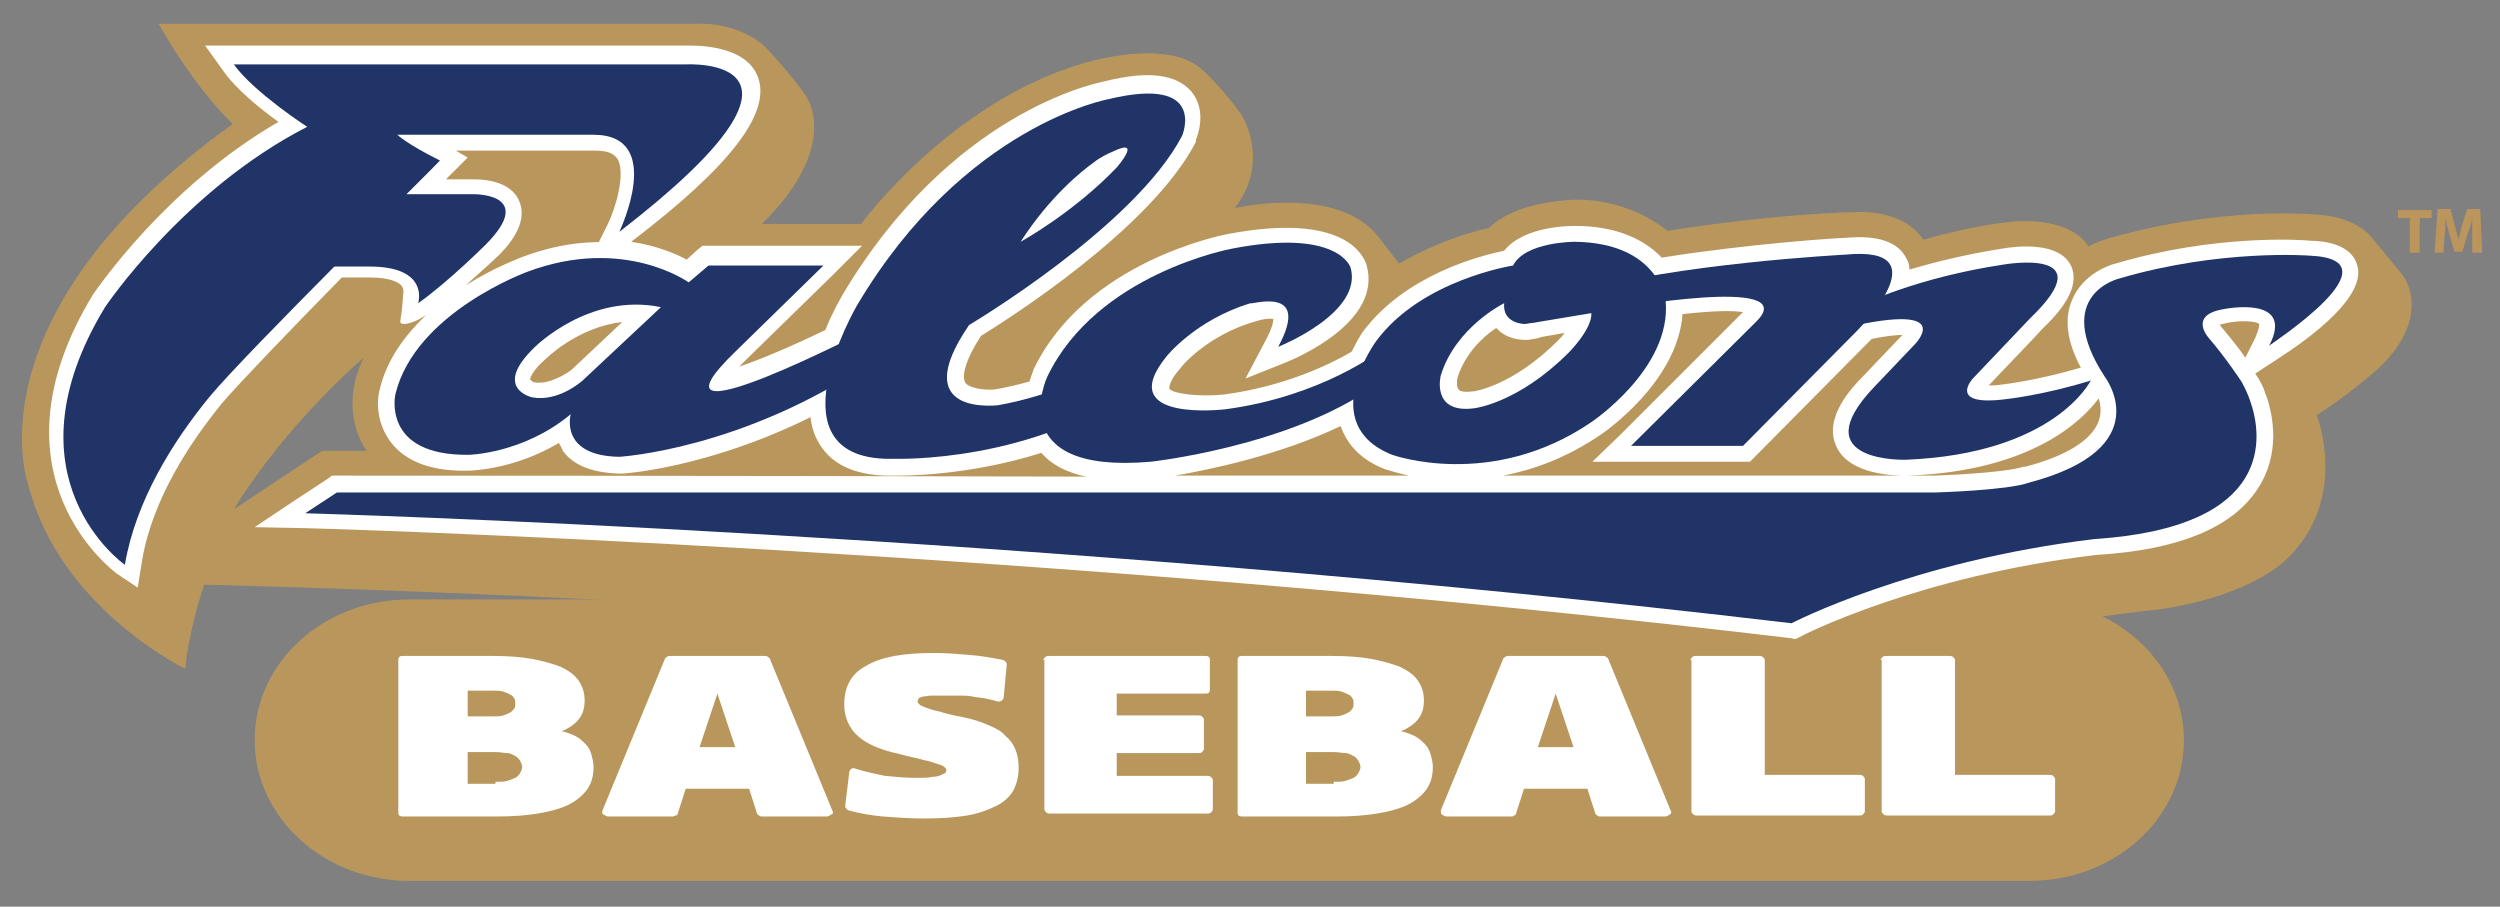 <?xml version="1.0" encoding="utf-8"?>
<!-- Generator: Adobe Illustrator 24.0.1, SVG Export Plug-In . SVG Version: 6.00 Build 0)  -->
<svg version="1.1" id="Layer_1" xmlns="http://www.w3.org/2000/svg" xmlns:xlink="http://www.w3.org/1999/xlink" x="0px" y="0px"
	 viewBox="0 0 252.3 91.5" style="enable-background:new 0 0 252.3 91.5;" xml:space="preserve">
<rect x="0" y="0" width="252.3" height="91.5" fill="#808080" stroke="none"/>
<style type="text/css">
	.st0{fill:#BC955C;}
	.st1{fill:#B9975C;}
	.st2{fill:#FFFFFF;}
	.st3{fill:#203468;}
</style>
<g>
	<g>
		<path class="st0" d="M243.2,22H242v-0.8h3.4V22h-1.2v3.5h-1V22z"/>
		<path class="st0" d="M249.5,23.8c0-0.5,0-1.2,0-1.8h0c-0.1,0.6-0.3,1.2-0.5,1.7l-0.5,1.7h-0.8l-0.5-1.7c-0.1-0.5-0.3-1.1-0.4-1.7
			h0c0,0.6,0,1.3-0.1,1.8l-0.1,1.7h-0.9l0.3-4.4h1.3l0.4,1.5c0.1,0.5,0.3,1,0.4,1.6h0c0.1-0.5,0.3-1.1,0.4-1.6l0.5-1.5h1.3l0.2,4.4
			h-1L249.5,23.8z"/>
	</g>
	<g>
		<path class="st1" d="M41.3,88.9c-8.6,0-15.6-6.4-15.6-14.2c0-7.9,7-14.2,15.6-14.2h163.5c8.6,0,15.6,6.4,15.6,14.2
			c0,7.9-7,14.2-15.6,14.2H41.3z"/>
		<g>
			<g>
				<path class="st2" d="M122.7,5.6C122.6,5.6,122.6,5.6,122.7,5.6L122.7,5.6z"/>
				<path class="st2" d="M122.7,5.6C122.7,5.6,122.7,5.6,122.7,5.6C122.7,5.6,122.7,5.6,122.7,5.6L122.7,5.6z"/>
			</g>
			<path class="st1" d="M23.5,12.5c0,0-3.5-3.1-7.5-10.1h54.3c0,0,4-0.3,6.9,2.3c0,0,3.1,3.3,4.2,5.1c0,0,3.5,4.9-4.5,12.8h10
				c0,0,9-12.3,22.4-16.2c0,0,8.5-2.7,12.1,0.7c0,0,1.9,1.7,3.9,4.5c0,0,3,4.7-0.7,9.4c0,0,10.4-2.4,14.5,2.9l2.1,2.7
				c0,0,4.1-2.5,9.1-3.6c0,0,2-2.4,7.9-2.8c0,0,5.2-0.7,10.1,3.1c0,0,10.2-1.7,19.2-1.9c0,0,4.6-0.3,6.6,2.8c0,0,4.2-1.3,8.7-1.8
				c0,0,5.9-0.8,8,2.5c0,0,0.2-0.5,4.9-1.6c0,0,9.3-2.4,18.6-1.6c0,0,3.3,0.2,5,2.2l3.2,3.9c0,0,3.2,4.1-2.6,9.5
				c0,0-3.2,2.8-6.1,4.6c0,0,3.3,8.3-2.9,14.4c0,0-3.4,3.8-13,5.2c0,0-11.8,1.2-17.7,3.1c0,0-11.2,3-15.8,5.9
				c0,0-78.9-9.3-163.8-11.5c0,0-1.6,4.7-1.9,8.5c0,0-12.6-6.1-15.8-18.4C2.9,49.1-3.6,32,23.5,12.5z M36.7,36.1
				c0,0-7.7,6.5-13.1,15.3l8.9-5.9H37C37,45.5,34,41.6,36.7,36.1z"/>
			<g>
				<path class="st2" d="M43,31.8c-2.1,2-4,4.5-4.7,7.6c-0.3,1.1-0.3,3.4,1.2,5.3c1.5,1.9,4.1,2.9,7.8,2.8c0.2,0,4.6-0.1,9.1-2.8
					c0.1,0.2,0.3,0.5,0.4,0.8c1.1,1.5,3,2.2,5.7,2.3l0.1,0l0.1,0c0.4,0,8.8-0.6,19.1-5.7c0.1,1,0.4,1.9,0.9,2.7
					c1.3,2.2,3.9,3.3,7.6,3.2c0.6,0,7.2,0.1,14.8-2.3c1,1.2,2.6,2,4.5,2.4C71,48,34,48,34,48h-0.5l-0.4,0.3l-3.2,2.1l-4.2,2.8
					l5.1,0.1c0.7,0,74.1,2.1,149.9,11.1l0.5,0.1l0.4-0.2c0.1-0.1,12-6.2,30-8.3c8.2-0.5,13.6-2.7,16.2-6.6c2.4-3.6,1.6-7.5,0.9-9.5
					l0,0.1c-0.2-0.8-0.6-1.6-1.1-2.3l2.3-1.5c3.4-2.2,8.9-6.3,8-9.4c-0.6-2.3-3.7-2.5-4.7-2.5c-0.7-0.1-9.6-0.7-19.7,2.3
					c-0.5,0.1-3.3,1-4.4,3.7c-0.8,1.9-0.5,4.2,0.9,6.8c-4.4,1.3-7.9,1.7-7.9,1.7c-0.6,0.1-1.1,0.1-1.4,0.1c1.3-1.4,5-5.2,5.3-5.6
					c2-1.9,4-4.3,3-6.5c-1.2-2.4-5.3-2-7-1.7c-3.8,0.6-6.9,1.4-9.3,2.1c0-0.4-0.1-0.8-0.3-1.1c-1.2-2.5-4.9-2.2-6.1-2.1
					c-0.7,0-9.9,0.6-18.6,2c-1.6-1.7-4.4-3.2-8.7-3.2c-0.6,0-5.2,0-7.2,2.5c-2.4,0.5-9.9,2.4-14.2,8.1c-0.1,0.1-0.6,0.9-1.2,2.1
					c-2.4,1.4-6.9,3.5-12.8,4.3c-2.6,0.3-5.4-0.1-5.6-0.6c0-0.1,0-0.8,1.1-2c0-0.1,2.7-3.4,7.7-4.8l0,0l0,0c0.6-0.2,1.4-0.3,1.7-0.2
					c0,0.3-0.1,0.9-0.8,2.2l-2,3.8l4-1.6c1-0.4,9.9-4.1,8.2-9.9c-0.3-0.9-2.2-5.3-13.9-3.1c-0.6,0.1-14.5,2.8-19.7,13.7
					c0,0.1-0.2,0.5-0.4,1.2c-1.1,0.3-2.3,0.6-3.5,0.8c-1,0.1-2.6-0.1-3-0.7c-0.1-0.2-0.6-1.3,1.6-4.7c2.4-1.5,17.1-10.7,21.7-19.6
					l0-0.1l0-0.1c0.1-0.3,1.2-2.9-0.5-4.9c-1.5-1.7-4.3-2.1-8.7-1c-1,0.2-15.6,3.2-26.5,21.6c-0.2,0.4-1,1.7-1.7,3.5
					c-3.3,1.6-6.6,3-8.7,3.7c0.2-0.2,0.5-0.5,0.8-0.8c0,0,8.8-8.6,8.8-8.6l2.8-2.8h-3.9H71.5h-0.6l-0.5,0.4l-1.1,1
					c-1.1-0.6-3-1.4-5.6-1.8c10.1-7.7,14.1-13,12.8-16.6c-1.2-3.3-6.3-3.2-7.1-3.2H27.6h-3.8h-3.1l1.8,2.5c1.3,1.9,3.8,3.9,5.6,5.2
					c-11.4,6.6-18.4,17-18.7,17.4l0,0l0,0c-11.2,18.4,2.3,28.1,2.4,28.2l2.1,1.4l0.4-2.5c1-6.4,5-12.3,8.1-16.1
					c1.7-2,7-7.5,12.1-12.7h2.8c2.3,0,3,0.6,3.2,0.8c0.3,0.4,0.2,0.8,0.2,0.8c0,0-0.1,1.7-0.3,2.8C40.3,32.9,41.5,32.8,43,31.8z
					 M151,33.1c1.1,1.2,2.6,1.2,3,1.2h0.1l0.1,0c0.5-0.1,0.9-0.1,1.4-0.3l2.3-0.4c-0.2,0.3-0.5,0.6-0.7,0.8
					c-4.6,4.6-8.5,5.1-8.5,5.1l-0.1,0c-0.8,0.1-1.3,0-1.4-0.2c-0.2-0.2-0.2-0.8-0.1-1.2C147.8,35.8,149.6,34,151,33.1
					C151,33.1,151,33.1,151,33.1z M57.7,37.3c-0.5,0.4-2.2,1.5-3.7,1.3c-0.2,0-0.4-0.2-0.5-0.3c0-0.1,0.1-0.8,1.6-2.1l0,0l0,0
					c0,0,3.2-3.2,7.7-3.7L57.7,37.3z M161.5,43.9c0.3-0.2,7.8-5.3,8.3-12.2c2.7-0.3,4.9-0.4,6.1-0.2c-2.1,2.1-12.4,12.4-12.4,12.4
					l-2.8,2.7h3.9h11.3h0.7l0.5-0.5l11.3-11.4c0.1-0.1,0.3-0.3,0.5-0.5c1.5-0.3,2.5-0.4,3.1-0.4c-0.5,0.5-4,4.2-4,4.2
					c-1,1-4,4.1-2.7,7c1.3,3,6.1,3,7.1,3c12.6-0.4,17.8-5.6,19.4-7.8c0.2,0.6,0.3,1.5,0,2.3c-0.7,1.9-3.2,3.5-7.4,4.6l-0.1,0l-0.1,0
					c-1.4,0.5-6.2,0.8-8.9,0.9c0,0-18.8,0-43.6,0C154.8,47.4,158.1,46.2,161.5,43.9z M63.7,24.7c-2.9-0.5-6.6-0.4-10.9,1.2
					c-0.2,0.1-2.8,1-5.8,2.9c1.8-1.6,3.2-2.9,3.3-3c0.8-0.8,3.1-3.2,2.1-5.5c-0.9-2.2-4-2.2-4.6-2.2c0,0-1.2,0-2.8,0
					c0.4-0.4,0.6-0.6,0.6-0.6l1.6-1.6L46,15.2h14.1c1.7,0,2,0.6,2.2,0.8c0.9,1.5-0.2,5.1-1,6.7l-1.3,2.6l3,0.1L63.7,24.7z M135.3,43
					c0.7,2,2.2,3.5,4.6,4.4c0.1,0,0.9,0.3,2.3,0.6c-7.6,0-15.6,0-23.6,0C122,47.4,129,46,135.3,43z M227.6,34.1l-1,2
					c-0.6-0.9-1.5-2-2.5-3.2l0,0l0,0c0,0,0-0.1-0.1-0.1c0.1-0.1,0.4-0.1,0.7-0.2l0,0l0,0c1.4-0.3,3-0.2,3.3,0.1
					C228,32.8,228,33.2,227.6,34.1z"/>
			</g>
			<g>
				<g>
					<g>
						<path class="st3" d="M21.1,40.1c-3.6,4.4-7.4,10.4-8.5,16.9c0,0-12.5-8.7-2-26c0,0,7.9-11.8,20.4-18.2c0,0-5.4-3.5-7.4-6.3
							h3.8h41.8c0,0,16.5-1-6.7,16.9c0,0,4.7-9.8-2.6-9.8H40.1c0,0,0.9,0.9,4.3,2.6C44.4,16.3,24.7,35.7,21.1,40.1z"/>
						<path class="st3" d="M34.9,19.6h12.9c0,0,6.3-0.1,1.3,5c0,0-3.9,3.9-6.9,6c0,0,1.2-3.7-4.9-3.7h-8.8L34.9,19.6z"/>
					</g>
					<path class="st3" d="M74.3,35.4c-10.9,10.5,14.2-2.6,14.2-2.6l0.1,3L88,36.5c-13.1,8.9-25.5,9.6-25.5,9.6
						c-6.1-0.1-4.9-4.3-4.9-4.3c-4.8,4-10.3,4.1-10.3,4.1c-8.8,0.1-7.4-6.1-7.4-6.1c2-8.3,13.4-12.4,13.4-12.4
						c9.7-3.6,16.2,1.1,16.2,1.1l2-1.7h11.6L74.3,35.4z M54,35c-4.4,4.2-0.3,5.1-0.3,5.1c2.7,0.5,5.1-1.7,5.1-1.7l7.9-7.4
						C59.5,29.5,54,35,54,35z"/>
					<path class="st3" d="M97.8,32.8c0,0,16.7-9.9,21.5-19.1c0,0,2.6-6.1-7.4-3.7c0,0-14.6,2.6-25.4,20.8c0,0-9.3,15.9,3.8,15.5
						c0,0,14.2,0.5,25-7.7l2.1-5.7c0,0-6.1,6.1-16.7,8C100.5,40.9,91.5,42,97.8,32.8z"/>
					<path class="st3" d="M129,35c0,0,8.6-3.4,7.3-8c0,0-1.2-4-12-1.9c0,0-13.6,2.5-18.6,12.9c0,0-4.7,9.9,10.4,8.6
						c0,0,14-1.5,22.7-7.7l0.5-3.5c0,0-5.9,4.6-15.6,5.9c0,0-11.4,1.4-6-5.3c0,0,2.9-3.7,8.5-5.4C126.2,30.8,132.4,28.7,129,35z"/>
					<path class="st3" d="M188,30.7c0,0,5.5-2.7,14.2-4c0,0,10.2-1.8,2.7,5.4l-5.8,6.1c0,0-2.6,2.8,3.2,2.1c0,0,3.9-0.4,8.7-1.9
						c0,0-3.6,7.4-18.7,8c0,0-10.4,0.3-3.2-7.3l4-4.2c0,0,4.4-4.2-5.7-2.1L188,30.7z"/>
					<path class="st3" d="M175.9,45l11.3-11.4c0,0,9.1-8.9-1-7.9c0,0-17.2,0.9-27,3.8l3.5,1.7c0,0,19.2-3.5,14.6,1.2L164.6,45H175.9
						z"/>
					<g>
						<path class="st3" d="M168.1,30.4c0,0-0.6-5.9-9.2-6c0,0-5,0-6.2,2.4c0,0-9.2,1.4-13.8,7.6c0,0-6.2,8.4,1.6,11.5
							c0,0,10,3.6,20.1-3.3C160.6,42.6,168.7,37.2,168.1,30.4z M158.3,35.6c-5.1,5.1-9.5,5.6-9.5,5.6c-4.4,0.6-3.4-3.3-3.4-3.3
							c1.5-4.9,6.4-7.3,6.4-7.3c-0.2,2.1,2.1,2.1,2.1,2.1c0.5-0.1,0.9-0.1,1.3-0.2l5.4-0.9C160.7,33.2,158.3,35.6,158.3,35.6z"/>
					</g>
				</g>
				<path class="st3" d="M233.1,25.8c0,0-9-0.7-19.2,2.3c0,0-6.9,1.6-1.5,9.9c0,0,5.6,7.2-7.6,10.7c-2.2,0.8-9.5,1-9.5,1H34
					l-3.2,2.1c0,0,73.3,2,150,11.1c0,0,12.1-6.3,30.6-8.5c18.3-1.2,16.9-10.5,15.7-13.9c-0.2-0.6-0.5-1.3-0.9-2c0,0-1.5-2.3-3.3-4.4
					c0,0-2.1-2.3,1.5-2.9c0,0,7.3-1.5,4.6,3.7C229,34.8,242.4,26.2,233.1,25.8z"/>
			</g>
			<path class="st2" d="M110.5,16.3c-1.4,1-4.6,3.6-7.5,8.1c0,0,5.3-2.9,9.7-7.5c0,0,2.7-3.1-0.4-1.6C112,15.4,111,15.9,110.5,16.3z
				"/>
		</g>
	</g>
</g>
<g>
	<path class="st2" d="M40.7,82.4c-0.1,0-0.3,0-0.4-0.1c-0.1-0.1-0.1-0.2-0.1-0.3V66.6c0-0.1,0-0.2,0.1-0.3c0.1-0.1,0.2-0.1,0.4-0.1
		h9.1c1.5,0,2.8,0.1,3.9,0.3c1.1,0.2,2.1,0.5,2.9,0.8c0.8,0.4,1.4,0.8,1.8,1.4c0.4,0.6,0.6,1.2,0.6,2s-0.2,1.4-0.6,1.9
		c-0.4,0.5-1,0.9-1.7,1.2c0.5,0.1,1,0.3,1.4,0.5s0.7,0.5,1,0.8c0.3,0.3,0.5,0.7,0.6,1.1c0.1,0.4,0.2,0.8,0.2,1.2
		c0,0.9-0.2,1.6-0.6,2.2c-0.4,0.6-1.1,1.2-1.9,1.6c-0.8,0.4-1.9,0.7-3.1,0.9s-2.6,0.3-4.2,0.3H40.7z M47.2,69.6v2.7h2.5
		c0.4,0,0.8,0,1.1-0.1s0.5-0.2,0.7-0.3s0.3-0.3,0.4-0.4C52,71.4,52,71.2,52,71s0-0.4-0.1-0.5c-0.1-0.2-0.2-0.3-0.4-0.4
		s-0.4-0.2-0.7-0.3s-0.6-0.1-1.1-0.1H47.2z M50,78.9c0.5,0,0.9,0,1.2-0.1s0.6-0.2,0.8-0.3c0.2-0.1,0.4-0.3,0.5-0.5s0.2-0.4,0.2-0.6
		c0-0.2-0.1-0.4-0.2-0.6s-0.3-0.4-0.5-0.5c-0.2-0.1-0.5-0.3-0.8-0.3s-0.7-0.1-1.2-0.1h-2.8v3.2H50z"/>
	<path class="st2" d="M69.2,79.6l-0.8,2.5c0,0.1-0.1,0.2-0.2,0.2s-0.2,0.1-0.3,0.1h-6.5c-0.2,0-0.3-0.1-0.5-0.2s-0.1-0.3-0.1-0.4
		l6.3-15.3c0-0.1,0.1-0.1,0.2-0.2c0.1-0.1,0.2-0.1,0.3-0.1h9.6c0.1,0,0.2,0,0.3,0.1s0.2,0.1,0.2,0.2L84,81.8
		c0.1,0.2,0.1,0.3-0.1,0.4s-0.3,0.2-0.5,0.2h-6.5c-0.1,0-0.2,0-0.3-0.1c-0.1-0.1-0.2-0.1-0.2-0.2l-0.8-2.5H69.2z M74.2,75.4L72.4,70
		l-1.8,5.4H74.2z"/>
	<path class="st2" d="M85.7,81.8c-0.1,0-0.2-0.1-0.3-0.2s-0.1-0.2-0.1-0.3l0.4-3.3c0-0.2,0.1-0.3,0.2-0.4s0.3-0.1,0.5,0
		c1,0.3,1.9,0.5,2.9,0.7c1,0.1,2.1,0.2,3.2,0.2c0.6,0,1.2,0,1.6-0.1c0.4,0,0.7-0.1,0.9-0.2s0.4-0.2,0.4-0.2c0.1-0.1,0.1-0.2,0.1-0.3
		c0-0.1-0.1-0.2-0.2-0.3s-0.3-0.2-0.7-0.3c-0.3-0.1-0.8-0.3-1.4-0.4c-0.6-0.2-1.4-0.3-2.4-0.6c-1.9-0.4-3.3-1-4.2-1.8
		c-0.9-0.8-1.4-1.9-1.4-3.2c0-1.8,0.7-3.1,2.2-3.9c1.5-0.9,3.7-1.3,6.8-1.3c1.3,0,2.5,0.1,3.7,0.2s2.3,0.3,3.3,0.5
		c0.1,0,0.2,0.1,0.3,0.2s0.1,0.2,0.1,0.3l-0.3,3.2c0,0.2-0.1,0.3-0.2,0.4c-0.1,0.1-0.3,0.1-0.4,0.1c-0.3-0.1-0.7-0.2-1.2-0.3
		s-0.9-0.1-1.3-0.2c-0.5-0.1-0.9-0.1-1.4-0.1c-0.5,0-0.9,0-1.4,0c-0.6,0-1.1,0-1.4,0s-0.7,0.1-0.9,0.1c-0.2,0.1-0.4,0.1-0.4,0.2
		s-0.1,0.2-0.1,0.3c0,0.1,0.1,0.2,0.2,0.3c0.1,0.1,0.3,0.2,0.6,0.3s0.8,0.3,1.4,0.4c0.6,0.2,1.4,0.4,2.5,0.6c1,0.2,1.8,0.5,2.5,0.8
		c0.7,0.3,1.3,0.6,1.7,1.1c0.5,0.4,0.8,0.9,1,1.4c0.2,0.5,0.3,1.1,0.3,1.8c0,0.9-0.2,1.6-0.5,2.2c-0.3,0.6-0.9,1.2-1.7,1.6
		c-0.8,0.4-1.8,0.8-3,1c-1.2,0.2-2.7,0.3-4.4,0.3c-1.4,0-2.8-0.1-4.1-0.2C88,82.3,86.8,82.1,85.7,81.8z"/>
	<path class="st2" d="M105.3,66.6c0-0.1,0.1-0.2,0.2-0.3c0.1-0.1,0.2-0.1,0.4-0.1h15.7c0.2,0,0.3,0,0.4,0.1c0.1,0.1,0.1,0.2,0.1,0.3
		v3c0,0.1,0,0.2-0.1,0.3c-0.1,0.1-0.2,0.1-0.4,0.1h-8.9v2.2h8.2c0.1,0,0.3,0,0.4,0.1c0.1,0.1,0.2,0.2,0.2,0.3v3
		c0,0.1-0.1,0.2-0.2,0.3c-0.1,0.1-0.2,0.1-0.4,0.1h-8.2v2.3h9.1c0.1,0,0.3,0,0.4,0.1c0.1,0.1,0.2,0.2,0.2,0.3v3
		c0,0.1-0.1,0.2-0.2,0.3c-0.1,0.1-0.2,0.1-0.4,0.1h-15.8c-0.2,0-0.3,0-0.4-0.1c-0.1-0.1-0.2-0.2-0.2-0.3V66.6z"/>
	<path class="st2" d="M125.4,82.4c-0.1,0-0.3,0-0.4-0.1c-0.1-0.1-0.1-0.2-0.1-0.3V66.6c0-0.1,0-0.2,0.1-0.3c0.1-0.1,0.2-0.1,0.4-0.1
		h9.1c1.5,0,2.8,0.1,3.9,0.3c1.1,0.2,2.1,0.5,2.9,0.8c0.8,0.4,1.4,0.8,1.8,1.4c0.4,0.6,0.6,1.2,0.6,2s-0.2,1.4-0.6,1.9
		c-0.4,0.5-1,0.9-1.7,1.2c0.5,0.1,1,0.3,1.4,0.5c0.4,0.2,0.7,0.5,1,0.8c0.3,0.3,0.5,0.7,0.6,1.1c0.1,0.4,0.2,0.8,0.2,1.2
		c0,0.9-0.2,1.6-0.6,2.2c-0.4,0.6-1.1,1.2-1.9,1.6c-0.8,0.4-1.9,0.7-3.1,0.9c-1.2,0.2-2.6,0.3-4.2,0.3H125.4z M131.8,69.6v2.7h2.5
		c0.4,0,0.8,0,1.1-0.1s0.5-0.2,0.7-0.3c0.2-0.1,0.3-0.3,0.4-0.4c0.1-0.2,0.1-0.3,0.1-0.5s0-0.4-0.1-0.5c-0.1-0.2-0.2-0.3-0.4-0.4
		c-0.2-0.1-0.4-0.2-0.7-0.3s-0.6-0.1-1.1-0.1H131.8z M134.6,78.9c0.5,0,0.9,0,1.2-0.1s0.6-0.2,0.8-0.3c0.2-0.1,0.4-0.3,0.5-0.5
		s0.2-0.4,0.2-0.6c0-0.2-0.1-0.4-0.2-0.6s-0.3-0.4-0.5-0.5c-0.2-0.1-0.5-0.3-0.8-0.3s-0.7-0.1-1.2-0.1h-2.8v3.2H134.6z"/>
	<path class="st2" d="M153.8,79.6l-0.8,2.5c0,0.1-0.1,0.2-0.2,0.2c-0.1,0.1-0.2,0.1-0.3,0.1h-6.5c-0.2,0-0.3-0.1-0.5-0.2
		c-0.1-0.1-0.1-0.3-0.1-0.4l6.3-15.3c0-0.1,0.1-0.1,0.2-0.2s0.2-0.1,0.3-0.1h9.6c0.1,0,0.2,0,0.3,0.1c0.1,0.1,0.2,0.1,0.2,0.2
		l6.3,15.3c0.1,0.2,0.1,0.3-0.1,0.4c-0.1,0.1-0.3,0.2-0.5,0.2h-6.5c-0.1,0-0.2,0-0.3-0.1c-0.1-0.1-0.2-0.1-0.2-0.2l-0.8-2.5H153.8z
		 M158.8,75.4L157,70l-1.8,5.4H158.8z"/>
	<path class="st2" d="M170.6,66.6c0-0.1,0.1-0.2,0.2-0.3c0.1-0.1,0.2-0.1,0.4-0.1h6.3c0.1,0,0.3,0,0.4,0.1c0.1,0.1,0.2,0.2,0.2,0.3
		v11.6h9.5c0.2,0,0.3,0,0.4,0.1c0.1,0.1,0.2,0.2,0.2,0.3v3.3c0,0.1-0.1,0.2-0.2,0.3c-0.1,0.1-0.2,0.1-0.4,0.1h-16.3
		c-0.1,0-0.3,0-0.4-0.1c-0.1-0.1-0.2-0.2-0.2-0.3V66.6z"/>
	<path class="st2" d="M189.8,66.6c0-0.1,0.1-0.2,0.2-0.3c0.1-0.1,0.2-0.1,0.4-0.1h6.3c0.1,0,0.3,0,0.4,0.1c0.1,0.1,0.2,0.2,0.2,0.3
		v11.6h9.5c0.2,0,0.3,0,0.4,0.1c0.1,0.1,0.2,0.2,0.2,0.3v3.3c0,0.1-0.1,0.2-0.2,0.3c-0.1,0.1-0.2,0.1-0.4,0.1h-16.3
		c-0.1,0-0.3,0-0.4-0.1c-0.1-0.1-0.2-0.2-0.2-0.3V66.6z"/>
</g>
</svg>
